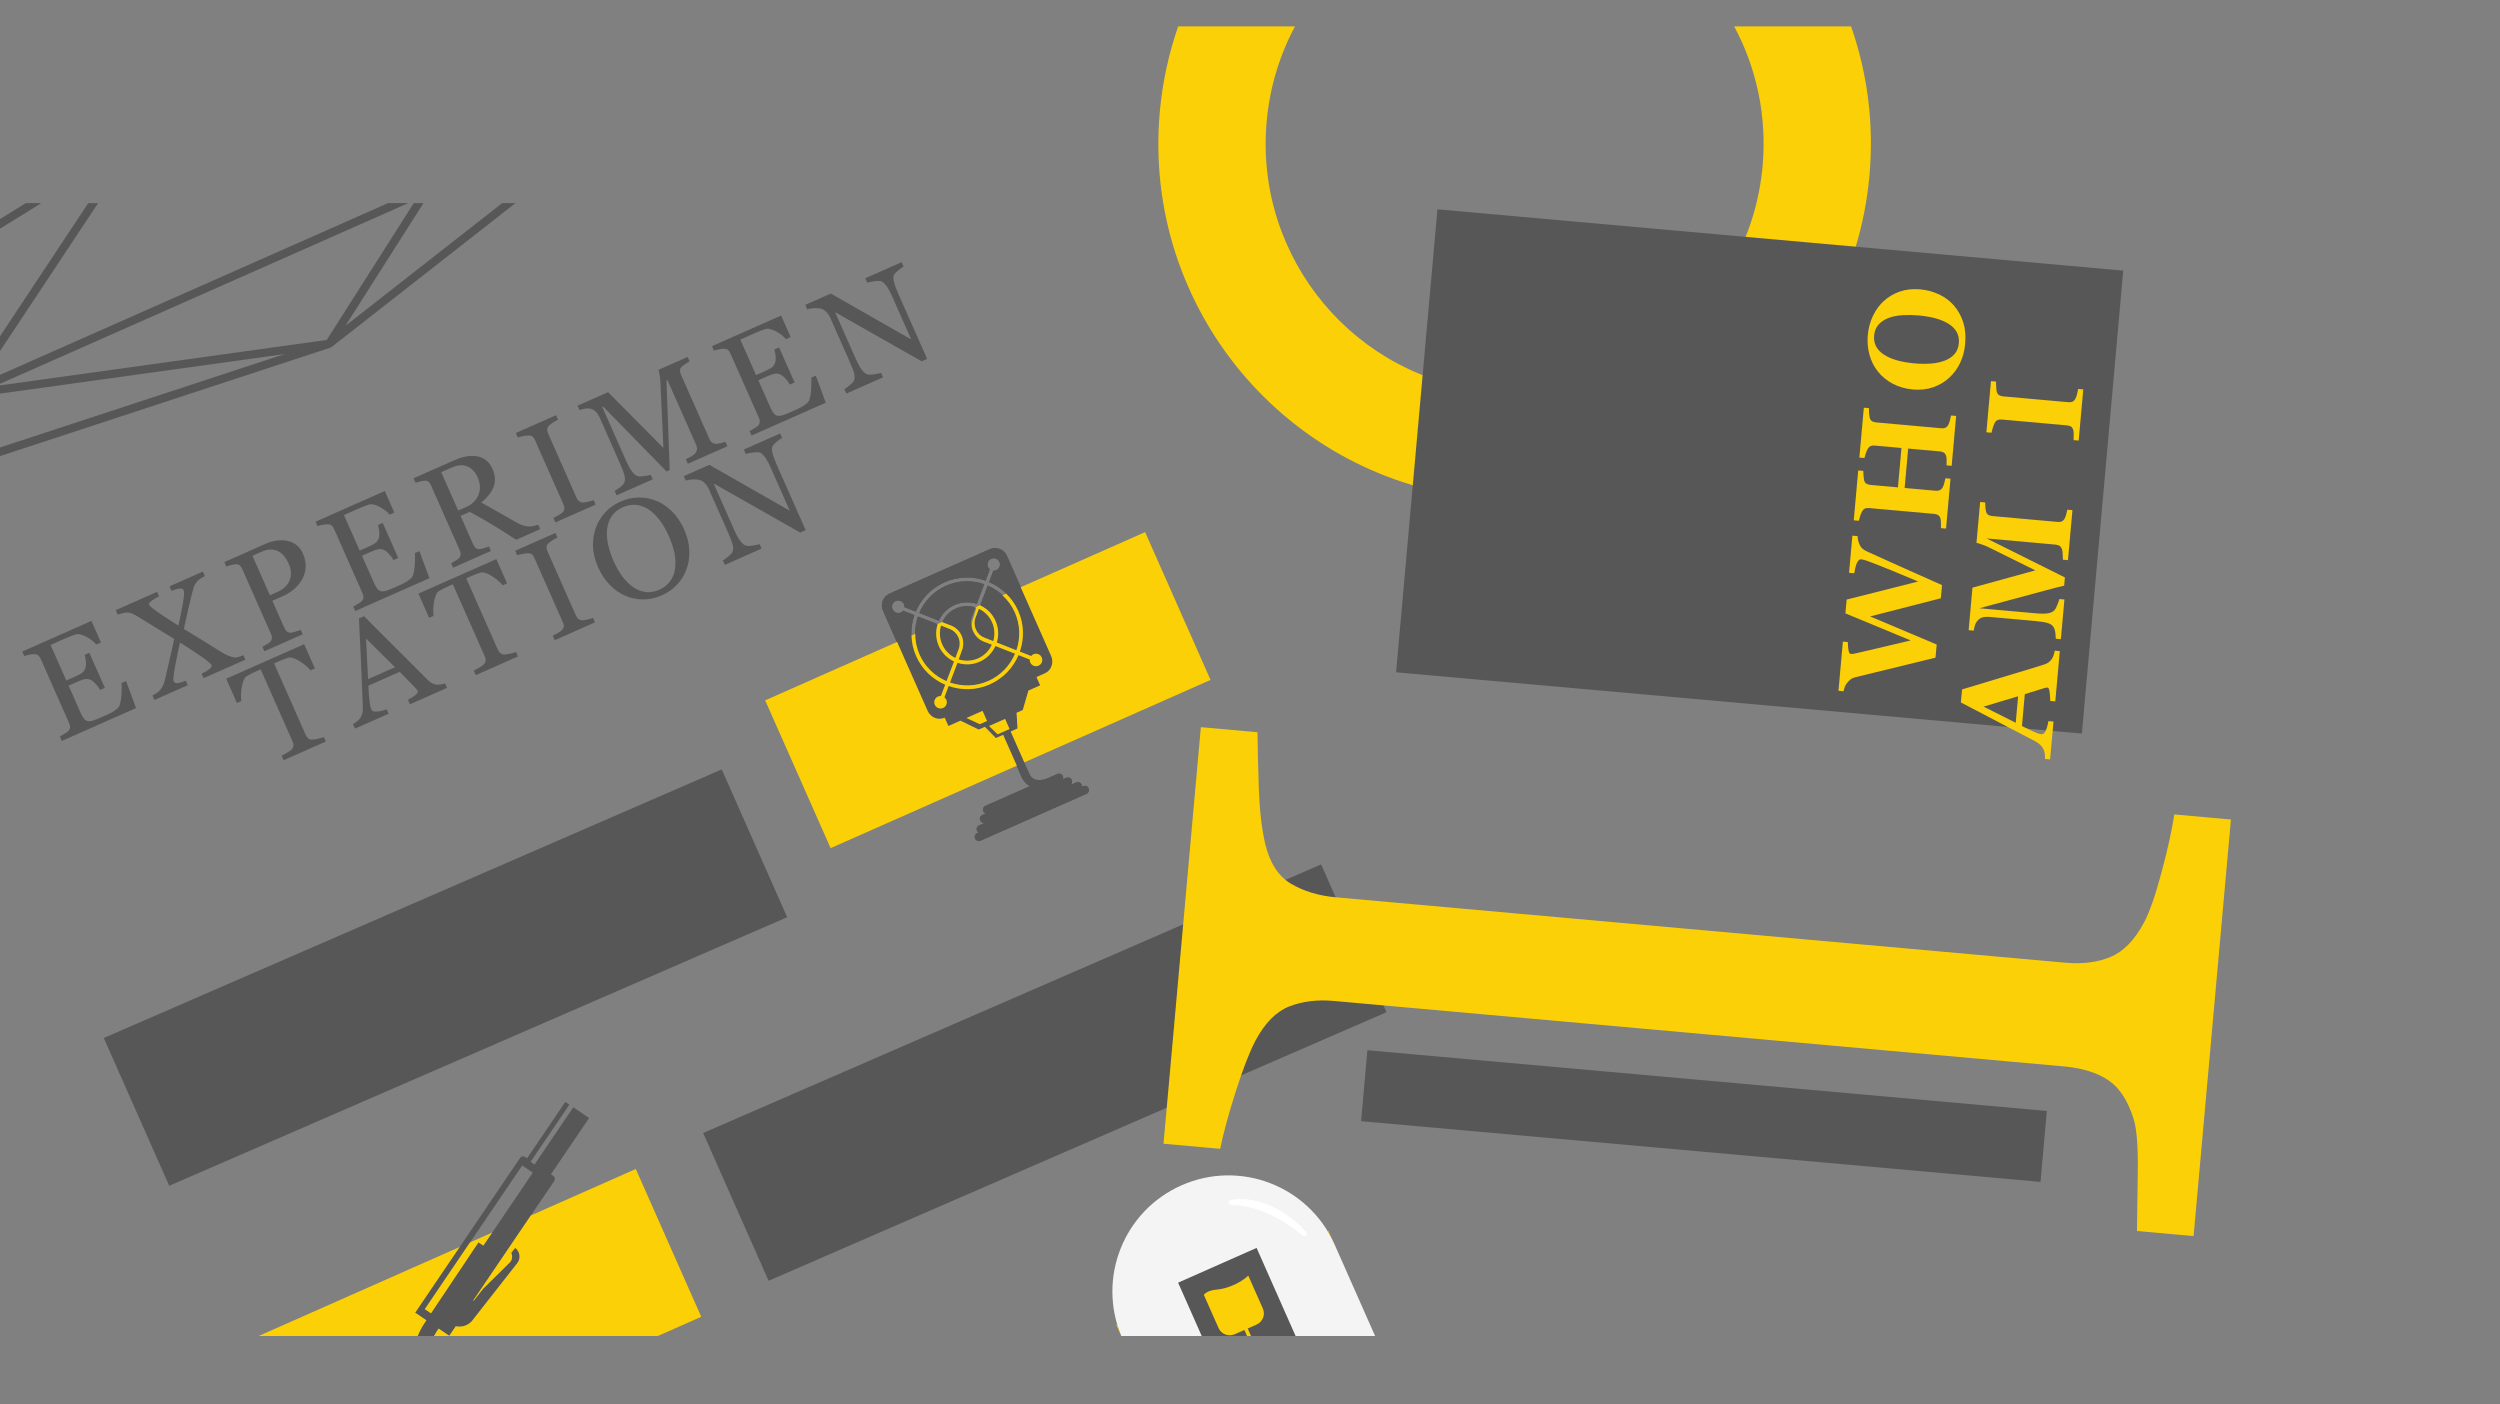 <?xml version="1.0" encoding="utf-8"?>
<!-- Generator: Adobe Illustrator 15.0.0, SVG Export Plug-In . SVG Version: 6.00 Build 0)  -->
<!DOCTYPE svg PUBLIC "-//W3C//DTD SVG 1.1//EN" "http://www.w3.org/Graphics/SVG/1.1/DTD/svg11.dtd">
<svg version="1.1" id="Layer_1" xmlns="http://www.w3.org/2000/svg" xmlns:xlink="http://www.w3.org/1999/xlink" x="0px" y="0px"
	 width="1200px" height="674px" viewBox="0 0 1200 674" enable-background="new 0 0 1200 674" xml:space="preserve">
<rect x="0" y="0" width="1200" height="674" fill="#808080" stroke="none"/>
<g>
	<g>
		<g>
			<path fill="#FCD006" d="M832.414,12.658c10.639,19.848,15.799,42.918,13.637,67.024c-5.893,65.739-63.961,114.25-129.699,108.357
				C650.615,182.146,602.1,124.077,607.992,58.34c1.482-16.511,6.256-31.934,13.611-45.682h-56.073
				c-4.523,12.997-7.544,26.753-8.829,41.083c-8.434,94.064,60.984,177.156,155.05,185.59
				c94.064,8.432,177.158-60.987,185.59-155.052c2.246-25.054-1.031-49.329-8.824-71.622L832.414,12.658L832.414,12.658z"/>
		</g>
		
			<rect x="679.448" y="114.489" transform="matrix(-0.996 -0.089 0.089 -0.996 1665.843 526.622)" fill="#585757" width="330.508" height="223.115"/>
		<g>
			<g>
				<path fill="#FCD006" d="M891.637,257.337c0.006,0.652,0.088,1.307,0.248,1.973c0.162,0.664,0.381,1.324,0.656,1.979
					c0.457,1.008,0.986,1.742,1.596,2.205c0.609,0.465,1.357,0.902,2.244,1.318c3.059,1.428,7.969,3.646,14.727,6.652
					c6.76,3.008,13.779,6.139,21.061,9.395l-0.566,6.307l-33.951,8.715l31.961,13.486l-0.562,6.299
					c-10.426,2.568-18.453,4.535-24.082,5.896c-5.629,1.363-10.352,2.514-14.172,3.449c-1.16,0.297-2.018,0.67-2.57,1.123
					c-0.555,0.455-1.127,1.053-1.719,1.797c-0.428,0.529-0.756,1.104-0.988,1.723c-0.232,0.617-0.438,1.34-0.619,2.162l-2.434-0.219
					l2.119-23.629l2.371,0.211c0.043,1.408,0.107,2.459,0.205,3.16c0.094,0.699,0.207,1.254,0.34,1.662
					c0.131,0.391,0.287,0.635,0.467,0.734s0.344,0.156,0.49,0.17c0.289,0.025,0.574,0.014,0.852-0.035s0.598-0.098,0.959-0.15
					c1.664-0.352,4.832-1.086,9.502-2.201c4.666-1.109,10.457-2.48,17.371-4.105l-31.344-12.988l0.594-6.623l34.32-8.678
					c-5.193-2.207-9.439-3.977-12.738-5.312c-3.299-1.334-6.125-2.461-8.475-3.387c-1.441-0.547-2.65-0.994-3.625-1.332
					c-0.98-0.34-1.83-0.541-2.559-0.605c-0.438-0.039-0.832,0.129-1.18,0.506c-0.35,0.379-0.668,0.898-0.959,1.562
					c-0.238,0.566-0.457,1.305-0.654,2.219c-0.197,0.912-0.357,1.709-0.48,2.389l-2.498-0.223l1.6-17.826L891.637,257.337z"/>
				<path fill="#FCD006" d="M938.945,199.657l-2.148,23.941l-2.438-0.219c0.008-0.523,0.014-1.289,0.02-2.295
					c0.006-1.004-0.057-1.703-0.189-2.092c-0.244-0.799-0.605-1.365-1.09-1.703c-0.482-0.336-1.121-0.543-1.912-0.611l-15.266-1.369
					l-1.695,18.916l14.922,1.338c0.707,0.062,1.355-0.031,1.945-0.281c0.588-0.25,1.07-0.727,1.449-1.428
					c0.201-0.381,0.438-1.041,0.713-1.98c0.271-0.941,0.457-1.711,0.553-2.312l2.436,0.219l-2.146,23.944l-2.436-0.219
					c0.027-0.521,0.027-1.293,0.004-2.311c-0.023-1.021-0.1-1.768-0.227-2.24c-0.201-0.773-0.566-1.33-1.094-1.672
					c-0.523-0.338-1.162-0.543-1.91-0.611l-31.342-2.811c-0.729-0.064-1.354,0.01-1.877,0.225c-0.523,0.217-1.008,0.713-1.455,1.492
					c-0.324,0.58-0.639,1.348-0.947,2.307c-0.305,0.959-0.498,1.656-0.58,2.088l-2.434-0.219l2.146-23.944l2.434,0.221
					c-0.016,0.646,0.02,1.428,0.104,2.336c0.088,0.91,0.184,1.611,0.283,2.104c0.199,0.836,0.582,1.41,1.154,1.725
					c0.568,0.312,1.186,0.5,1.852,0.559l13.236,1.188l1.697-18.916l-12.926-1.16c-0.729-0.064-1.354,0.016-1.877,0.24
					c-0.525,0.227-1.012,0.729-1.457,1.506c-0.299,0.52-0.598,1.221-0.898,2.107c-0.299,0.885-0.504,1.596-0.615,2.131l-2.434-0.219
					l2.145-23.941l2.436,0.217c-0.018,0.671,0.004,1.428,0.062,2.271c0.062,0.846,0.168,1.609,0.314,2.293
					c0.201,0.816,0.58,1.385,1.137,1.707c0.561,0.322,1.184,0.516,1.867,0.576l31.373,2.812c0.75,0.066,1.398-0.012,1.941-0.234
					c0.545-0.223,1.029-0.715,1.453-1.475c0.252-0.48,0.506-1.188,0.758-2.119s0.426-1.697,0.521-2.297L938.945,199.657z"/>
				<path fill="#FCD006" d="M904.207,144.5c2.195-2.007,4.764-3.522,7.709-4.549c2.945-1.025,6.227-1.376,9.85-1.052
					c3.227,0.29,6.248,1.106,9.064,2.45c2.814,1.344,5.182,3.129,7.104,5.357c1.992,2.34,3.467,5.01,4.426,8.012
					c0.957,3.002,1.26,6.5,0.9,10.496c-0.289,3.227-1.094,6.229-2.414,9.006c-1.316,2.775-3.084,5.166-5.299,7.17
					c-2.172,1.988-4.73,3.488-7.674,4.504c-2.941,1.018-6.154,1.369-9.629,1.058c-3.621-0.326-6.848-1.239-9.684-2.741
					c-2.834-1.502-5.203-3.429-7.111-5.781c-1.867-2.33-3.229-5.015-4.076-8.061c-0.85-3.043-1.125-6.232-0.826-9.561
					c0.297-3.311,1.117-6.367,2.457-9.174C900.348,148.826,902.082,146.45,904.207,144.5z M935.195,155.366
					c-1.812-1.107-3.9-1.977-6.26-2.607c-2.357-0.629-5.051-1.082-8.072-1.353c-2.562-0.229-5.074-0.271-7.537-0.126
					c-2.457,0.146-4.678,0.572-6.652,1.275c-1.977,0.726-3.605,1.774-4.883,3.148c-1.279,1.375-2.02,3.167-2.217,5.373
					c-0.338,3.766,1.193,6.789,4.592,9.064c3.398,2.277,8.359,3.707,14.887,4.293c2.771,0.248,5.406,0.269,7.906,0.062
					c2.496-0.205,4.701-0.684,6.619-1.438c1.938-0.769,3.488-1.826,4.648-3.168c1.16-1.344,1.834-3.066,2.021-5.168
					c0.188-2.061-0.178-3.875-1.086-5.447C938.254,157.705,936.932,156.402,935.195,155.366z"/>
				<path fill="#FCD006" d="M988.705,312.539l-2.164,24.131l-2.436-0.217c0.018-1.129-0.064-2.467-0.254-4.014
					c-0.186-1.545-0.518-2.338-0.998-2.383c-0.166-0.014-0.354-0.016-0.564-0.004c-0.211,0.014-0.5,0.078-0.865,0.191l-9.52,2.957
					l-1.371,15.293c0.822,0.43,1.785,0.904,2.895,1.434c1.107,0.525,2.092,0.984,2.959,1.375c1.131,0.498,1.953,0.807,2.465,0.926
					c0.518,0.121,0.877,0.189,1.084,0.207c0.666,0.061,1.279-0.393,1.838-1.359s1.047-2.615,1.465-4.945l2.438,0.217l-1.629,18.17
					l-2.438-0.219c0.021-0.691-0.02-1.477-0.119-2.354c-0.098-0.879-0.281-1.584-0.549-2.111c-0.424-0.898-0.973-1.676-1.646-2.334
					c-0.676-0.658-1.496-1.23-2.457-1.715c-5.633-2.939-11.273-5.885-16.926-8.834c-5.652-2.951-11.883-6.211-18.697-9.779
					l0.561-6.244c10.396-3.18,18.613-5.664,24.646-7.449c6.037-1.789,11.041-3.322,15.016-4.604
					c0.646-0.213,1.246-0.506,1.793-0.877c0.547-0.369,1.084-0.92,1.609-1.648c0.387-0.553,0.697-1.207,0.934-1.963
					c0.236-0.754,0.402-1.441,0.498-2.062L988.705,312.539z M968.699,334.21l-16.588,4.975l15.447,7.754L968.699,334.21z"/>
				<path fill="#FCD006" d="M994.771,244.869l-2.152,24.004l-2.436-0.217c0.002-0.715-0.023-1.594-0.078-2.637
					c-0.053-1.043-0.146-1.758-0.277-2.148c-0.244-0.797-0.621-1.387-1.133-1.77c-0.512-0.381-1.184-0.609-2.018-0.686
					l-33.088-2.965l37.561,18.723l-0.352,3.934c-0.705,0.125-2.107,0.469-4.215,1.023c-2.104,0.555-3.793,1.008-5.062,1.355
					l-31.441,8.479l26.939,2.414c2.58,0.232,4.559,0.236,5.93,0.014c1.375-0.223,2.406-0.689,3.104-1.404
					c0.482-0.482,0.982-1.377,1.498-2.684s0.83-2.229,0.939-2.764l2.436,0.219l-1.707,19.041l-2.436-0.217
					c-0.016-0.527-0.08-1.387-0.191-2.582c-0.115-1.195-0.408-2.191-0.881-2.99c-0.51-0.885-1.441-1.535-2.801-1.949
					c-1.357-0.416-3.316-0.738-5.875-0.969l-21.947-1.967c-1.33-0.119-2.453-0.051-3.369,0.201c-0.914,0.256-1.662,0.691-2.24,1.311
					c-0.721,0.775-1.213,1.59-1.479,2.447c-0.268,0.857-0.471,1.73-0.613,2.621l-2.434-0.217l1.828-20.414l30.166-8.303
					l-22.861-11.326c-0.846-0.391-1.861-0.783-3.043-1.186c-1.182-0.398-1.959-0.625-2.332-0.68l1.758-19.623l2.436,0.219
					c-0.018,0.67,0.004,1.375,0.062,2.115s0.166,1.451,0.312,2.135c0.197,0.836,0.574,1.41,1.137,1.725
					c0.559,0.311,1.191,0.498,1.898,0.561l31.375,2.814c0.748,0.066,1.389-0.008,1.922-0.221c0.533-0.215,1.023-0.711,1.473-1.49
					c0.223-0.398,0.463-1.064,0.715-1.996c0.25-0.934,0.432-1.656,0.539-2.172L994.771,244.869z"/>
				<path fill="#FCD006" d="M999.969,186.91l-2.203,24.567l-2.436-0.217c0.01-0.566,0.021-1.398,0.037-2.5
					c0.014-1.1-0.045-1.865-0.174-2.297c-0.242-0.797-0.605-1.359-1.092-1.688c-0.484-0.326-1.123-0.525-1.914-0.596l-31.402-2.814
					c-0.707-0.064-1.346,0.016-1.91,0.236c-0.566,0.223-1.051,0.713-1.453,1.475c-0.254,0.48-0.531,1.201-0.84,2.16
					c-0.307,0.957-0.533,1.785-0.678,2.486l-2.438-0.219l2.205-24.566l2.436,0.218c0.004,0.629,0.021,1.418,0.055,2.364
					c0.027,0.947,0.121,1.752,0.27,2.416c0.201,0.836,0.572,1.416,1.119,1.736c0.549,0.323,1.188,0.516,1.914,0.581l31.373,2.813
					c0.752,0.066,1.402-0.016,1.959-0.25s1.037-0.73,1.439-1.491c0.227-0.42,0.473-1.127,0.74-2.122
					c0.268-0.993,0.453-1.832,0.557-2.514L999.969,186.91z"/>
			</g>
		</g>
		<path fill="none" d="M936.027,155.88c-1.811-1.107-3.896-1.976-6.256-2.605c-2.359-0.631-5.053-1.083-8.072-1.354
			c-2.564-0.229-5.076-0.271-7.537-0.125c-2.461,0.146-4.682,0.571-6.652,1.275c-1.98,0.725-3.607,1.773-4.887,3.148
			s-2.018,3.166-2.215,5.371c-0.338,3.768,1.191,6.789,4.594,9.065c3.396,2.276,8.359,3.709,14.883,4.292
			c2.773,0.25,5.408,0.271,7.908,0.064c2.496-0.205,4.703-0.686,6.619-1.437c1.939-0.771,3.488-1.826,4.646-3.17
			c1.164-1.343,1.836-3.065,2.023-5.169c0.186-2.061-0.176-3.874-1.086-5.447C939.086,158.222,937.768,156.916,936.027,155.88z"/>
		<g>
			<g>
				<path fill="#585757" d="M60.515,326.878l4.78,13.002L29.67,355.654l-0.949-2.148c0.585-0.307,1.355-0.75,2.305-1.326
					c0.95-0.578,1.544-1.004,1.784-1.279c0.511-0.588,0.787-1.18,0.823-1.773c0.038-0.596-0.107-1.268-0.438-2.014l-13.657-30.846
					c-0.294-0.666-0.668-1.207-1.116-1.621c-0.45-0.418-1.098-0.629-1.944-0.641c-0.662-0.021-1.495,0.072-2.502,0.275
					c-1.008,0.205-1.791,0.406-2.354,0.605l-0.951-2.145l33.205-14.703l4.58,10.342l-2.269,1.004
					c-1.081-1.352-2.676-2.594-4.778-3.725c-2.104-1.129-3.796-1.506-5.078-1.133c-0.66,0.195-1.433,0.467-2.317,0.809
					c-0.886,0.344-1.883,0.762-2.992,1.252l-6.743,2.986l7.553,17.057l4.838-2.143c1.553-0.688,2.621-1.334,3.207-1.945
					c0.589-0.609,1.001-1.377,1.242-2.305c0.185-0.779,0.216-1.729,0.096-2.846c-0.12-1.115-0.322-2.129-0.604-3.041l2.269-1.004
					l7.444,16.812l-2.269,1.004c-0.51-0.932-1.179-1.859-2.01-2.781c-0.829-0.922-1.545-1.541-2.142-1.855
					c-0.974-0.51-1.911-0.707-2.813-0.6c-0.905,0.111-2.011,0.457-3.322,1.037l-4.838,2.143l5.696,12.863
					c0.57,1.287,1.109,2.264,1.621,2.928c0.511,0.664,1.112,1.072,1.806,1.223c0.694,0.15,1.52,0.08,2.476-0.211
					c0.957-0.291,2.271-0.807,3.944-1.549c0.665-0.293,1.542-0.684,2.63-1.164c1.09-0.482,1.99-0.928,2.699-1.34
					c0.73-0.42,1.458-0.916,2.179-1.488c0.725-0.574,1.177-1.119,1.36-1.633c0.497-1.379,0.82-3.275,0.967-5.691
					c0.148-2.416,0.159-4.15,0.03-5.205L60.515,326.878z"/>
				<path fill="#585757" d="M117.787,316.638l-20.08,8.893l-0.95-2.148c1.635-0.771,2.901-1.518,3.797-2.242
					c0.898-0.723,1.224-1.367,0.972-1.932c-0.134-0.301-0.642-0.824-1.524-1.566c-0.884-0.742-1.947-1.539-3.19-2.387
					c-1.38-0.936-3.008-2.031-4.891-3.285c-1.881-1.254-3.718-2.438-5.511-3.551c-0.738,3.127-1.507,6.838-2.306,11.137
					c-0.797,4.299-1.067,6.742-0.809,7.326c0.295,0.666,0.819,1.02,1.572,1.059c0.754,0.041,2.197-0.363,4.328-1.213l0.951,2.148
					l-16.027,7.096l-0.95-2.145c0.507-0.273,1.144-0.646,1.911-1.117c0.767-0.473,1.354-0.959,1.764-1.451
					c0.797-1.029,1.369-2.012,1.712-2.949c0.349-0.934,0.645-1.988,0.897-3.162c0.502-2.346,1.176-5.291,2.017-8.834
					c0.84-3.543,1.553-6.75,2.141-9.613c-1.929-1.195-4.383-2.707-7.364-4.531c-2.979-1.826-6.165-3.785-9.552-5.877
					c-1.428-0.887-2.505-1.482-3.228-1.791c-0.728-0.305-1.585-0.467-2.58-0.484c-0.581-0.008-1.33,0.113-2.242,0.359
					c-0.913,0.248-1.631,0.463-2.151,0.645l-0.95-2.146l19.867-8.795l0.952,2.146c-1.149,0.559-2.297,1.24-3.444,2.049
					c-1.146,0.809-1.604,1.477-1.371,2c0.169,0.383,0.719,0.941,1.646,1.676c0.928,0.734,1.977,1.496,3.143,2.279
					c1.208,0.818,2.547,1.721,4.021,2.707c1.477,0.988,3.235,2.104,5.281,3.344c0.909-4.094,1.641-7.744,2.194-10.957
					c0.553-3.211,0.664-5.191,0.334-5.938c-0.286-0.645-0.873-0.951-1.764-0.92c-0.892,0.033-2.253,0.406-4.084,1.121l-0.951-2.148
					l15.998-7.082l0.952,2.146c-0.496,0.246-1.123,0.611-1.882,1.104c-0.758,0.494-1.355,0.982-1.794,1.465
					c-0.824,0.969-1.364,1.857-1.619,2.67c-0.255,0.814-0.571,1.967-0.946,3.459c-0.691,2.795-1.312,5.404-1.864,7.836
					c-0.55,2.428-1.202,5.379-1.954,8.852c2.628,1.582,5.581,3.393,8.86,5.434c3.276,2.043,6.41,3.99,9.4,5.844
					c1.027,0.629,2.125,1.176,3.292,1.635s2.071,0.729,2.708,0.807c0.61,0.07,1.338-0.041,2.187-0.332
					c0.847-0.293,1.558-0.551,2.131-0.781L117.787,316.638z"/>
				<path fill="#585757" d="M145.413,265.744c0.989,2.236,1.429,4.414,1.315,6.523c-0.115,2.113-0.696,4.076-1.75,5.893
					c-1.033,1.809-2.349,3.381-3.95,4.715c-1.605,1.338-3.433,2.461-5.488,3.371l-4.811,2.129l5.759,13.004
					c0.312,0.705,0.701,1.275,1.171,1.707c0.467,0.43,1.126,0.627,1.978,0.588c0.425-0.02,1.124-0.172,2.094-0.457
					c0.972-0.285,1.845-0.588,2.62-0.908l0.949,2.148l-18.416,8.154l-0.95-2.148c0.466-0.252,1.135-0.633,2.009-1.141
					c0.871-0.508,1.453-0.924,1.745-1.244c0.488-0.531,0.757-1.107,0.807-1.732c0.05-0.625-0.101-1.33-0.447-2.117l-13.713-30.967
					c-0.312-0.705-0.694-1.295-1.146-1.771c-0.451-0.475-1.112-0.688-1.982-0.641c-0.883,0.078-1.726,0.229-2.532,0.451
					c-0.805,0.225-1.487,0.438-2.051,0.637l-0.949-2.145l19.595-8.676c3.992-1.768,7.659-2.24,11.003-1.418
					C141.612,260.523,143.994,262.537,145.413,265.744z M139.459,277.132c0.257-1.271,0.266-2.475,0.027-3.613
					c-0.237-1.135-0.54-2.115-0.904-2.943c-0.51-1.148-1.165-2.256-1.962-3.328c-0.799-1.068-1.729-1.898-2.785-2.492
					c-1.127-0.633-2.38-0.959-3.76-0.977c-1.382-0.014-2.931,0.357-4.643,1.115l-4.265,1.889l8.396,18.961l3.084-1.365
					c2.178-0.965,3.797-2.084,4.861-3.363C138.569,279.74,139.221,278.445,139.459,277.132z"/>
				<path fill="#585757" d="M201.331,264.533l4.779,13.002l-35.625,15.771l-0.95-2.146c0.586-0.309,1.354-0.75,2.305-1.328
					c0.95-0.578,1.546-1.004,1.786-1.279c0.51-0.588,0.784-1.178,0.824-1.773c0.036-0.598-0.108-1.268-0.439-2.012l-13.658-30.848
					c-0.294-0.666-0.666-1.205-1.115-1.621c-0.45-0.416-1.099-0.629-1.947-0.639c-0.66-0.021-1.493,0.07-2.499,0.275
					c-1.01,0.203-1.792,0.408-2.354,0.607l-0.951-2.148l33.204-14.702l4.579,10.344L187,247.041
					c-1.08-1.355-2.673-2.596-4.778-3.729c-2.104-1.129-3.796-1.508-5.077-1.133c-0.66,0.195-1.435,0.467-2.318,0.811
					c-0.885,0.344-1.882,0.76-2.989,1.252l-6.745,2.984l7.554,17.057l4.839-2.143c1.55-0.688,2.62-1.336,3.206-1.945
					c0.586-0.607,1-1.375,1.24-2.303c0.185-0.779,0.218-1.729,0.098-2.846c-0.121-1.117-0.322-2.129-0.604-3.043l2.268-1.002
					l7.443,16.812l-2.267,1.004c-0.51-0.932-1.18-1.857-2.011-2.781c-0.83-0.92-1.543-1.541-2.141-1.854
					c-0.974-0.51-1.911-0.709-2.815-0.598c-0.903,0.109-2.011,0.455-3.32,1.035l-4.838,2.143l5.693,12.861
					c0.57,1.289,1.112,2.266,1.622,2.928c0.513,0.666,1.114,1.074,1.808,1.225c0.694,0.148,1.52,0.078,2.475-0.213
					c0.956-0.291,2.271-0.807,3.944-1.547c0.666-0.295,1.543-0.684,2.631-1.164c1.089-0.482,1.988-0.93,2.698-1.34
					c0.731-0.42,1.458-0.918,2.181-1.49c0.722-0.572,1.176-1.117,1.357-1.631c0.497-1.379,0.822-3.275,0.97-5.691
					c0.146-2.416,0.156-4.15,0.029-5.203L201.331,264.533z"/>
				<path fill="#585757" d="M259.297,253.982l-11.555,5.117c-4.334-2.879-8.181-5.322-11.54-7.332
					c-3.359-2.01-6.934-4.031-10.726-6.064l-4.396,1.943l6.027,13.609c0.311,0.707,0.696,1.277,1.153,1.711
					c0.459,0.438,1.114,0.635,1.965,0.596c0.425-0.02,1.12-0.17,2.079-0.449c0.961-0.281,1.758-0.549,2.392-0.807l0.951,2.148
					l-18.145,8.035l-0.95-2.148c0.465-0.254,1.134-0.635,2.008-1.141c0.871-0.508,1.453-0.922,1.745-1.244
					c0.489-0.529,0.757-1.109,0.808-1.732c0.049-0.623-0.101-1.33-0.449-2.117l-13.738-31.028c-0.312-0.705-0.689-1.285-1.132-1.74
					c-0.442-0.455-1.101-0.658-1.971-0.611c-0.584,0.041-1.313,0.166-2.186,0.371c-0.875,0.207-1.604,0.414-2.186,0.625
					l-0.948-2.146l19.806-8.771c1.815-0.805,3.601-1.371,5.36-1.705c1.758-0.33,3.464-0.371,5.12-0.113
					c1.607,0.252,3.071,0.863,4.394,1.834c1.322,0.971,2.388,2.373,3.201,4.207c0.731,1.652,1.127,3.227,1.185,4.719
					c0.06,1.494-0.2,2.924-0.779,4.287c-0.522,1.27-1.277,2.502-2.268,3.701c-0.989,1.196-2.151,2.356-3.485,3.477
					c3.355,1.865,6.158,3.445,8.407,4.742c2.252,1.293,5.001,2.861,8.252,4.703c1.421,0.816,2.616,1.354,3.59,1.609
					c0.968,0.26,1.886,0.414,2.753,0.463c0.639,0.031,1.385-0.057,2.232-0.266c0.85-0.207,1.541-0.416,2.075-0.627L259.297,253.982z
					 M229.23,229.048c-1.148-2.596-2.806-4.324-4.971-5.184c-2.167-0.859-4.607-0.686-7.329,0.52l-5.141,2.275l8.139,18.387
					l3.963-1.754c2.781-1.232,4.706-3.148,5.771-5.75C230.729,234.938,230.585,232.106,229.23,229.048z"/>
				<path fill="#585757" d="M285.903,242.205l-19.324,8.555l-0.951-2.146c0.527-0.281,1.286-0.689,2.279-1.227
					c0.991-0.535,1.662-0.979,2.016-1.326c0.551-0.557,0.875-1.129,0.977-1.717s-0.025-1.285-0.384-2.09l-13.763-31.09
					c-0.314-0.703-0.688-1.244-1.118-1.621c-0.431-0.375-1.131-0.541-2.1-0.498c-0.713,0.025-1.574,0.137-2.586,0.332
					c-1.012,0.193-1.817,0.4-2.42,0.617l-0.95-2.146l19.323-8.557l0.95,2.146c-0.614,0.297-1.328,0.703-2.136,1.219
					c-0.809,0.514-1.493,1.016-2.047,1.502c-0.66,0.582-0.998,1.203-1.021,1.863c-0.021,0.66,0.114,1.322,0.41,1.988l13.75,31.059
					c0.294,0.664,0.702,1.189,1.224,1.574c0.519,0.385,1.197,0.57,2.038,0.562c0.495-0.025,1.264-0.156,2.306-0.391
					c1.043-0.23,1.902-0.482,2.576-0.758L285.903,242.205z"/>
				<path fill="#585757" d="M349.13,214.208l-18.96,8.396l-0.949-2.148c0.676-0.322,1.525-0.785,2.551-1.383
					c1.025-0.6,1.689-1.098,1.994-1.498c0.457-0.66,0.721-1.303,0.795-1.924c0.072-0.623-0.055-1.309-0.385-2.055l-13.818-31.209
					l-0.451,0.201l1.55,43.043l-1.513,0.668l-30.464-31.146l-0.394,0.174l11.343,25.616c1.098,2.479,2.087,4.295,2.972,5.445
					c0.885,1.152,1.773,1.869,2.668,2.148c0.631,0.227,1.727,0.223,3.288-0.01s2.558-0.432,2.989-0.602l0.95,2.148l-17.327,7.672
					l-0.95-2.148c0.87-0.48,1.757-1.055,2.656-1.719s1.523-1.338,1.872-2.021c0.455-0.877,0.556-1.959,0.299-3.244
					c-0.257-1.285-0.99-3.301-2.204-6.041l-9.72-21.955c-0.564-1.271-1.174-2.242-1.833-2.915c-0.659-0.671-1.385-1.135-2.171-1.39
					c-0.866-0.268-1.811-0.332-2.834-0.191c-1.024,0.141-1.988,0.387-2.895,0.737l-0.95-2.146l14.633-6.479l26.554,26.769
					l-1.437-31.592c-0.055-1.156-0.187-2.337-0.394-3.537c-0.204-1.199-0.378-1.984-0.519-2.357l13.994-6.195l0.951,2.146
					c-0.558,0.271-1.238,0.682-2.043,1.229c-0.806,0.551-1.379,0.983-1.72,1.304c-0.58,0.545-0.864,1.154-0.856,1.825
					c0.009,0.672,0.16,1.34,0.455,2.005l13.697,30.938c0.312,0.705,0.696,1.248,1.153,1.623c0.455,0.377,1.106,0.596,1.952,0.654
					c0.451,0.043,1.181-0.057,2.184-0.297c1.004-0.238,1.781-0.469,2.334-0.689L349.13,214.208z"/>
				<path fill="#585757" d="M391.583,180.294l4.78,13.002l-35.625,15.775l-0.951-2.148c0.587-0.309,1.355-0.75,2.306-1.328
					c0.949-0.578,1.546-1.004,1.783-1.279c0.513-0.588,0.787-1.18,0.824-1.775c0.038-0.594-0.108-1.266-0.438-2.012l-13.656-30.848
					c-0.295-0.664-0.666-1.205-1.114-1.621c-0.45-0.416-1.101-0.629-1.947-0.639c-0.662-0.021-1.495,0.071-2.502,0.275
					c-1.005,0.205-1.791,0.408-2.353,0.607l-0.951-2.146l33.205-14.702l4.578,10.343l-2.268,1.004
					c-1.082-1.354-2.677-2.595-4.777-3.726c-2.104-1.13-3.797-1.508-5.076-1.133c-0.662,0.194-1.436,0.466-2.32,0.809
					s-1.881,0.761-2.988,1.251l-6.744,2.986l7.551,17.057l4.838-2.143c1.554-0.688,2.623-1.336,3.21-1.946
					c0.586-0.606,1-1.376,1.239-2.303c0.186-0.78,0.219-1.729,0.099-2.847c-0.121-1.117-0.324-2.129-0.606-3.043l2.269-1.002
					l7.444,16.813l-2.269,1.004c-0.507-0.933-1.179-1.86-2.011-2.782c-0.829-0.923-1.541-1.541-2.141-1.855
					c-0.975-0.51-1.91-0.707-2.814-0.598c-0.902,0.11-2.01,0.455-3.319,1.035l-4.84,2.143l5.694,12.863
					c0.57,1.287,1.111,2.264,1.623,2.928s1.113,1.072,1.806,1.223c0.694,0.15,1.521,0.08,2.478-0.211
					c0.955-0.291,2.271-0.809,3.943-1.548c0.663-0.294,1.54-0.683,2.63-1.165c1.089-0.483,1.988-0.93,2.698-1.34
					c0.729-0.42,1.458-0.916,2.182-1.489c0.723-0.574,1.174-1.118,1.356-1.634c0.497-1.377,0.821-3.274,0.971-5.691
					c0.146-2.417,0.156-4.148,0.027-5.201L391.583,180.294z"/>
				<path fill="#585757" d="M433.74,127.992c-0.558,0.269-1.354,0.814-2.388,1.634c-1.035,0.82-1.733,1.504-2.098,2.049
					c-0.502,0.826-0.562,2.01-0.18,3.552c0.382,1.544,1.061,3.414,2.031,5.612l13.912,31.42l-2.631,1.164l-41.553-23.594l9.8,22.135
					c1.099,2.481,2.099,4.317,3.001,5.51c0.901,1.191,1.799,1.928,2.695,2.205c0.659,0.24,1.801,0.229,3.423-0.031
					c1.619-0.26,2.667-0.481,3.14-0.668l0.951,2.148l-17.602,7.791l-0.951-2.146c0.525-0.282,1.357-0.885,2.491-1.809
					c1.135-0.924,1.801-1.599,1.998-2.023c0.454-0.877,0.558-1.953,0.308-3.229c-0.253-1.275-0.997-3.313-2.238-6.117l-9.359-21.139
					c-0.41-0.928-0.981-1.783-1.715-2.568c-0.732-0.783-1.484-1.308-2.252-1.57c-1.021-0.344-2.256-0.479-3.705-0.403
					c-1.449,0.074-2.565,0.263-3.35,0.56l-0.951-2.146l12.26-5.428l38.604,22.035l-9.034-20.408c-1.107-2.5-2.119-4.348-3.035-5.545
					c-0.916-1.197-1.773-1.884-2.576-2.061c-0.733-0.133-1.821-0.097-3.262,0.106c-1.441,0.205-2.504,0.434-3.188,0.688
					l-0.949-2.147l17.448-7.726L433.74,127.992z"/>
				<path fill="#585757" d="M151.141,320.867l-2.086,0.922c-0.504-0.645-1.214-1.361-2.13-2.15
					c-0.916-0.787-1.864-1.494-2.843-2.121c-1.018-0.658-2.038-1.176-3.064-1.555c-1.023-0.379-1.893-0.469-2.604-0.275
					c-0.662,0.197-1.478,0.484-2.445,0.865c-0.967,0.381-1.854,0.75-2.663,1.107l-1.757,0.777l15.197,34.322
					c0.294,0.666,0.705,1.215,1.232,1.645c0.528,0.43,1.211,0.639,2.051,0.629c0.427-0.02,1.271-0.166,2.537-0.438
					c1.267-0.271,2.227-0.537,2.881-0.805l0.951,2.146l-20.263,8.971l-0.95-2.146c0.548-0.291,1.372-0.752,2.479-1.387
					c1.105-0.633,1.84-1.143,2.204-1.518c0.548-0.559,0.87-1.15,0.964-1.783c0.094-0.635-0.041-1.361-0.406-2.189l-15.318-34.596
					l-1.754,0.775c-0.627,0.275-1.396,0.637-2.31,1.076c-0.915,0.439-1.771,0.898-2.574,1.375c-0.63,0.375-1.144,1.078-1.543,2.111
					c-0.398,1.033-0.699,2.137-0.902,3.311c-0.204,1.176-0.312,2.375-0.324,3.598c-0.015,1.225,0.037,2.209,0.15,2.955l-2.117,0.938
					l-5.155-11.643l37.409-16.564L151.141,320.867z"/>
				<path fill="#585757" d="M214.605,330.166l-17.838,7.896l-0.951-2.146c1.529-0.799,2.744-1.578,3.648-2.338
					c0.904-0.764,1.26-1.365,1.062-1.811c-0.08-0.182-0.2-0.393-0.356-0.637c-0.155-0.244-0.319-0.451-0.488-0.615l-7.812-8.043
					l-15.063,6.668c0.059,1.662,0.145,3.096,0.255,4.301s0.224,2.312,0.333,3.326c0.121,0.982,0.25,1.77,0.391,2.357
					c0.14,0.59,0.285,1.055,0.438,1.396c0.356,0.807,1.269,1.15,2.734,1.031c1.467-0.119,3.015-0.49,4.644-1.115l0.951,2.146
					l-16.16,7.156l-0.953-2.146c0.508-0.271,1.11-0.68,1.813-1.219c0.701-0.539,1.231-1.082,1.593-1.629
					c0.566-0.9,0.938-1.746,1.119-2.537c0.18-0.791,0.251-1.805,0.208-3.041c-0.226-6.338-0.524-13.439-0.895-21.305
					c-0.373-7.865-0.702-14.869-0.986-21.014l2.419-1.07l30.693,30.682c0.65,0.652,1.274,1.137,1.872,1.451
					c0.596,0.312,1.341,0.551,2.232,0.711c0.588,0.076,1.297,0.047,2.129-0.092c0.831-0.141,1.502-0.311,2.017-0.514
					L214.605,330.166z M189.575,320.269l-13.872-13.773l0.966,19.49L189.575,320.269z"/>
				<path fill="#585757" d="M243.395,280.019l-2.086,0.924c-0.504-0.645-1.216-1.361-2.132-2.148
					c-0.916-0.789-1.864-1.496-2.841-2.123c-1.018-0.66-2.039-1.178-3.063-1.555c-1.026-0.379-1.896-0.471-2.606-0.277
					c-0.661,0.199-1.477,0.486-2.444,0.867c-0.968,0.379-1.855,0.748-2.664,1.105l-1.758,0.779l15.198,34.324
					c0.295,0.664,0.705,1.213,1.233,1.641c0.528,0.432,1.21,0.641,2.05,0.629c0.427-0.018,1.271-0.164,2.539-0.436
					c1.267-0.271,2.226-0.539,2.879-0.805l0.952,2.146l-20.262,8.971l-0.95-2.148c0.547-0.289,1.372-0.75,2.477-1.387
					c1.105-0.635,1.842-1.141,2.206-1.518c0.549-0.557,0.869-1.152,0.964-1.785c0.092-0.631-0.043-1.359-0.408-2.186l-15.317-34.598
					l-1.755,0.777c-0.625,0.275-1.396,0.635-2.309,1.076c-0.915,0.441-1.772,0.898-2.573,1.375c-0.63,0.375-1.145,1.078-1.544,2.111
					c-0.399,1.033-0.699,2.137-0.903,3.312c-0.203,1.174-0.312,2.373-0.324,3.596c-0.013,1.225,0.039,2.209,0.151,2.955
					l-2.118,0.938l-5.155-11.645l37.409-16.561L243.395,280.019z"/>
				<path fill="#585757" d="M285.6,298.732l-19.324,8.557l-0.949-2.146c0.525-0.281,1.284-0.689,2.276-1.227
					c0.992-0.537,1.665-0.979,2.019-1.326c0.549-0.557,0.873-1.129,0.976-1.717c0.102-0.588-0.027-1.285-0.384-2.092l-13.765-31.086
					c-0.312-0.707-0.686-1.246-1.116-1.623c-0.431-0.375-1.132-0.541-2.103-0.498c-0.711,0.025-1.572,0.135-2.584,0.332
					c-1.011,0.193-1.815,0.4-2.419,0.619l-0.951-2.148l19.323-8.555l0.951,2.146c-0.616,0.297-1.328,0.703-2.137,1.217
					c-0.809,0.516-1.492,1.018-2.047,1.506c-0.659,0.58-1,1.199-1.021,1.861c-0.021,0.658,0.115,1.322,0.411,1.988l13.751,31.057
					c0.294,0.666,0.701,1.189,1.221,1.576c0.521,0.385,1.2,0.572,2.04,0.562c0.496-0.025,1.265-0.156,2.306-0.389
					c1.044-0.232,1.902-0.486,2.575-0.76L285.6,298.732z"/>
				<path fill="#585757" d="M315.081,240.429c2.771,1.139,5.307,2.865,7.613,5.186c2.305,2.318,4.205,5.172,5.707,8.559
					c1.507,3.406,2.332,6.742,2.477,10.006c0.145,3.266-0.318,6.303-1.391,9.117c-1.018,2.764-2.533,5.221-4.551,7.367
					c-2.015,2.145-4.424,3.84-7.228,5.08c-2.981,1.32-5.987,1.982-9.013,1.982c-3.025,0.002-5.887-0.594-8.586-1.785
					c-2.679-1.152-5.157-2.895-7.433-5.227c-2.275-2.334-4.117-5.092-5.526-8.277c-1.545-3.488-2.377-6.84-2.499-10.053
					c-0.12-3.215,0.336-6.242,1.367-9.086c1.019-2.816,2.553-5.303,4.598-7.463c2.046-2.16,4.44-3.846,7.182-5.061
					c2.845-1.258,5.761-1.912,8.755-1.959C309.547,238.771,312.389,239.306,315.081,240.429z M324.045,272.847
					c0.316-2.332,0.219-4.773-0.294-7.32c-0.512-2.545-1.399-5.25-2.671-8.113c-1.303-2.943-2.786-5.518-4.448-7.723
					c-1.665-2.205-3.435-3.928-5.312-5.172c-1.867-1.223-3.85-1.943-5.946-2.16c-2.098-0.217-4.227,0.152-6.382,1.107
					c-2.421,1.072-4.23,2.537-5.433,4.395c-1.202,1.859-1.927,3.953-2.175,6.279c-0.223,2.221-0.054,4.631,0.505,7.229
					s1.419,5.207,2.58,7.826c1.285,2.904,2.707,5.41,4.268,7.516c1.559,2.107,3.305,3.818,5.237,5.131
					c1.874,1.293,3.858,2.072,5.954,2.336c2.094,0.268,4.293-0.107,6.592-1.125c2.154-0.955,3.877-2.32,5.166-4.098
					C322.975,277.181,323.758,275.144,324.045,272.847z"/>
				<path fill="#585757" d="M375.438,210.198c-0.557,0.27-1.351,0.814-2.386,1.635c-1.036,0.82-1.735,1.504-2.095,2.049
					c-0.503,0.826-0.562,2.01-0.182,3.553c0.381,1.545,1.059,3.414,2.031,5.611l13.912,31.418l-2.633,1.166l-41.553-23.594
					l9.801,22.137c1.1,2.479,2.1,4.314,3.001,5.506c0.901,1.193,1.8,1.928,2.694,2.207c0.662,0.238,1.801,0.229,3.423-0.031
					c1.618-0.26,2.667-0.482,3.141-0.668l0.95,2.148l-17.6,7.791l-0.95-2.146c0.524-0.279,1.354-0.883,2.489-1.809
					c1.134-0.924,1.8-1.598,1.998-2.023c0.455-0.877,0.557-1.951,0.307-3.229c-0.252-1.273-0.996-3.312-2.238-6.117l-9.359-21.137
					c-0.41-0.928-0.982-1.783-1.715-2.568c-0.731-0.785-1.484-1.309-2.252-1.57c-1.02-0.346-2.256-0.48-3.703-0.404
					c-1.451,0.076-2.567,0.264-3.353,0.561l-0.951-2.146l12.263-5.428l38.604,22.036l-9.035-20.409
					c-1.107-2.5-2.119-4.348-3.035-5.547c-0.916-1.195-1.773-1.883-2.576-2.059c-0.733-0.133-1.82-0.098-3.263,0.105
					c-1.44,0.203-2.501,0.434-3.185,0.688l-0.951-2.146l17.449-7.727L375.438,210.198z"/>
			</g>
		</g>
		<g>
			<g>
				<g>
					<g>
						<g>
							<path fill="#585757" d="M475.1,263.601l-48.104,21.301c-3.153,1.396-4.577,5.078-3.174,8.244l21.295,48.098
								c1.396,3.152,5.081,4.584,8.234,3.188l0.215-0.096l1.744,3.943l5.646-2.5l8.76,4.287l2.975-1.314l5.41,5.701l3.396-1.504
								l8.808,19.893c0.918,2.072,2.278,3.588,4.016,4.518l-21.295,9.43c-1.024,0.453-1.478,1.633-1.032,2.635
								c0.224,0.506,0.629,0.859,1.116,1.051l-1.609,0.713c-1.005,0.443-1.458,1.621-1.01,2.635c0.385,0.869,1.314,1.318,2.208,1.15
								l-2.716,1.201c-1.006,0.447-1.463,1.621-1.019,2.623c0.153,0.346,0.388,0.621,0.687,0.824l-0.594,0.262
								c-1.015,0.449-1.469,1.629-1.021,2.637c0.217,0.494,0.604,0.846,1.058,1.025c0.494,0.209,1.062,0.221,1.583-0.01
								l50.848-22.512c0.521-0.232,0.888-0.66,1.065-1.166c0.169-0.457,0.166-0.977-0.052-1.469c-0.446-1.01-1.618-1.469-2.631-1.02
								l-0.596,0.262c0.051-0.355,0.018-0.719-0.136-1.066c-0.444-1-1.627-1.451-2.636-1.004l-2.711,1.199
								c0.716-0.545,1.011-1.537,0.626-2.406c-0.446-1.01-1.634-1.463-2.64-1.018l-1.596,0.705c0.166-0.479,0.188-1.021-0.035-1.527
								c-0.445-1.004-1.63-1.457-2.63-1.014l-3.973,1.758l-0.119,0.041l-0.173,0.09l-0.23,0.102
								c-1.021,0.43-3.885,1.477-6.226,0.648c-1.258-0.441-2.214-1.395-2.884-2.91l-8.811-19.893l3.353-1.482l-0.595-7.834
								l2.973-1.314l2.716-9.371l5.651-2.502l-1.746-3.941l3.967-1.758c3.156-1.396,4.572-5.088,3.173-8.248l-21.292-48.088
								C481.942,263.638,478.257,262.205,475.1,263.601z M470.307,347.669l-6.424-3.186l7.602-3.365l2.23,5.041L470.307,347.669z
								 M484.387,349.736l0.147,0.332l-3.607,1.598l-2.026,0.898l-4.192-4.158l7.601-3.365L484.387,349.736z M488.719,293.169
								c2.856,6.447,2.945,13.412,0.803,19.59l5.427,2.137c0.293-0.35,0.67-0.654,1.118-0.852c1.519-0.672,3.283,0.008,3.955,1.527
								c0.67,1.514-0.01,3.281-1.529,3.953c-1.516,0.672-3.276-0.014-3.946-1.529c-0.208-0.465-0.278-0.951-0.258-1.428
								l-5.406-2.125c-2.565,6.053-7.319,11.201-13.799,14.07c-6.49,2.873-13.507,2.938-19.724,0.756l-2.049,5.445
								c0.369,0.301,0.684,0.678,0.891,1.145c0.67,1.518-0.006,3.281-1.523,3.951c-1.517,0.672-3.283-0.012-3.953-1.525
								c-0.672-1.52,0.01-3.283,1.526-3.953c0.444-0.197,0.919-0.27,1.371-0.25l2.075-5.459
								c-6.012-2.566-11.115-7.312-13.971-13.758c-2.858-6.457-2.94-13.424-0.805-19.607l-5.438-2.135
								c-0.284,0.357-0.649,0.67-1.1,0.867c-1.516,0.668-3.279-0.014-3.953-1.533c-0.674-1.523,0.01-3.281,1.526-3.951
								c1.521-0.674,3.274,0.002,3.951,1.527c0.207,0.467,0.265,0.938,0.243,1.416l5.414,2.125
								c2.561-6.047,7.324-11.191,13.816-14.064c6.479-2.869,13.483-2.938,19.688-0.77l2.061-5.436
								c-0.363-0.293-0.672-0.668-0.878-1.133c-0.676-1.525,0.005-3.283,1.521-3.951c1.52-0.676,3.279,0,3.955,1.525
								c0.672,1.518-0.008,3.281-1.529,3.955c-0.457,0.205-0.928,0.264-1.389,0.24l-2.078,5.461
								C480.766,281.966,485.862,286.714,488.719,293.169z"/>
							<path fill="#585757" d="M470.504,290.533c3.154,1.471,5.807,4.021,7.328,7.457c1.514,3.42,1.628,7.09,0.605,10.402
								l9.408,3.709c1.967-5.742,1.891-12.211-0.764-18.207c-2.656-6-7.395-10.404-12.975-12.814L470.504,290.533z"/>
							<path fill="#585757" d="M470.247,317.623c-3.504,1.551-7.289,1.637-10.658,0.525l-3.584,9.451
								c5.784,2.016,12.309,1.949,18.354-0.727c6.028-2.67,10.465-7.457,12.854-13.092l-9.415-3.707
								C476.35,313.33,473.748,316.074,470.247,317.623z"/>
							<path fill="#585757" d="M458.194,290.404c3.502-1.551,7.268-1.637,10.645-0.525l3.594-9.459
								c-5.774-2.002-12.291-1.939-18.32,0.729c-6.045,2.676-10.469,7.459-12.865,13.078l9.411,3.703
								C452.1,294.683,454.69,291.957,458.194,290.404z"/>
							<path fill="#585757" d="M450.621,310.039c-1.521-3.438-1.636-7.111-0.604-10.436l-9.412-3.691
								c-1.976,5.758-1.891,12.223,0.767,18.221c2.653,5.996,7.384,10.406,12.96,12.807l3.593-9.449
								C454.78,316.017,452.133,313.457,450.621,310.039z"/>
							<path fill="#585757" d="M460.009,305.847c-0.788-1.75-2.228-3.193-4.142-3.953l-4.18-1.637
								c-0.859,2.883-0.752,6.082,0.564,9.059c1.312,2.965,3.6,5.188,6.3,6.494l1.601-4.238l0,0
								C460.893,309.648,460.776,307.615,460.009,305.847z"/>
							<path fill="#585757" d="M476.128,309.419l-4.214-1.672l0.003,0.008c-2.382-0.92-4.179-2.729-5.142-4.904
								c-0.959-2.164-1.09-4.713-0.17-7.094l-0.012,0.02l1.607-4.225c-2.956-0.936-6.23-0.863-9.282,0.49
								c-3.053,1.352-5.313,3.727-6.594,6.539l4.194,1.656c2.385,0.916,4.17,2.719,5.131,4.885c0.959,2.17,1.096,4.709,0.175,7.1
								l-0.005-0.006l-1.598,4.254c2.952,0.945,6.235,0.875,9.301-0.479C472.586,314.634,474.846,312.25,476.128,309.419z"/>
							<path fill="#585757" d="M476.202,298.712c-1.316-2.973-3.613-5.193-6.329-6.5l-1.595,4.189l0,0
								c-0.746,1.934-0.633,3.967,0.146,5.721c0.776,1.756,2.206,3.213,4.14,3.955l0,0l4.201,1.662
								C477.627,304.865,477.516,301.677,476.202,298.712z"/>
							<path fill="#585757" d="M475.1,263.601l-48.104,21.301c-3.153,1.396-4.577,5.078-3.174,8.244l21.295,48.098
								c1.396,3.152,5.081,4.584,8.234,3.188l0.215-0.096l1.744,3.943l5.646-2.5l8.76,4.287l2.975-1.314l5.41,5.701l3.396-1.504
								l8.808,19.893c0.918,2.072,2.278,3.588,4.016,4.518l-21.295,9.43c-1.024,0.453-1.478,1.633-1.032,2.635
								c0.224,0.506,0.629,0.859,1.116,1.051l-1.609,0.713c-1.005,0.443-1.458,1.621-1.01,2.635c0.385,0.869,1.314,1.318,2.208,1.15
								l-2.716,1.201c-1.006,0.447-1.463,1.621-1.019,2.623c0.153,0.346,0.388,0.621,0.687,0.824l-0.594,0.262
								c-1.015,0.449-1.469,1.629-1.021,2.637c0.217,0.494,0.604,0.846,1.058,1.025c0.494,0.209,1.062,0.221,1.583-0.01
								l50.848-22.512c0.521-0.232,0.888-0.66,1.065-1.166c0.169-0.457,0.166-0.977-0.052-1.469c-0.446-1.01-1.618-1.469-2.631-1.02
								l-0.596,0.262c0.051-0.355,0.018-0.719-0.136-1.066c-0.444-1-1.627-1.451-2.636-1.004l-2.711,1.199
								c0.716-0.545,1.011-1.537,0.626-2.406c-0.446-1.01-1.634-1.463-2.64-1.018l-1.596,0.705c0.166-0.479,0.188-1.021-0.035-1.527
								c-0.445-1.004-1.63-1.457-2.63-1.014l-3.973,1.758l-0.119,0.041l-0.173,0.09l-0.23,0.102
								c-1.021,0.43-3.885,1.477-6.226,0.648c-1.258-0.441-2.214-1.395-2.884-2.91l-8.811-19.893l3.353-1.482l-0.595-7.834
								l2.973-1.314l2.716-9.371l5.651-2.502l-1.746-3.941l3.967-1.758c3.156-1.396,4.572-5.088,3.173-8.248l-21.292-48.088
								C481.942,263.638,478.257,262.205,475.1,263.601z M470.307,347.669l-6.424-3.186l7.602-3.365l2.23,5.041L470.307,347.669z
								 M484.387,349.736l0.147,0.332l-3.607,1.598l-2.026,0.898l-4.192-4.158l7.601-3.365L484.387,349.736z M488.719,293.169
								c2.856,6.447,2.945,13.412,0.803,19.59l5.427,2.137c0.293-0.35,0.67-0.654,1.118-0.852c1.519-0.672,3.283,0.008,3.955,1.527
								c0.67,1.514-0.01,3.281-1.529,3.953c-1.516,0.672-3.276-0.014-3.946-1.529c-0.208-0.465-0.278-0.951-0.258-1.428
								l-5.406-2.125c-2.565,6.053-7.319,11.201-13.799,14.07c-6.49,2.873-13.507,2.938-19.724,0.756l-2.049,5.445
								c0.369,0.301,0.684,0.678,0.891,1.145c0.67,1.518-0.006,3.281-1.523,3.951c-1.517,0.672-3.283-0.012-3.953-1.525
								c-0.672-1.52,0.01-3.283,1.526-3.953c0.444-0.197,0.919-0.27,1.371-0.25l2.075-5.459
								c-6.012-2.566-11.115-7.312-13.971-13.758c-2.858-6.457-2.94-13.424-0.805-19.607l-5.438-2.135
								c-0.284,0.357-0.649,0.67-1.1,0.867c-1.516,0.668-3.279-0.014-3.953-1.533c-0.674-1.523,0.01-3.281,1.526-3.951
								c1.521-0.674,3.274,0.002,3.951,1.527c0.207,0.467,0.265,0.938,0.243,1.416l5.414,2.125
								c2.561-6.047,7.324-11.191,13.816-14.064c6.479-2.869,13.483-2.938,19.688-0.77l2.061-5.436
								c-0.363-0.293-0.672-0.668-0.878-1.133c-0.676-1.525,0.005-3.283,1.521-3.951c1.52-0.676,3.279,0,3.955,1.525
								c0.672,1.518-0.008,3.281-1.529,3.955c-0.457,0.205-0.928,0.264-1.389,0.24l-2.078,5.461
								C480.766,281.966,485.862,286.714,488.719,293.169z"/>
							<path fill="#585757" d="M470.504,290.533c3.154,1.471,5.807,4.021,7.328,7.457c1.514,3.42,1.628,7.09,0.605,10.402
								l9.408,3.709c1.967-5.742,1.891-12.211-0.764-18.207c-2.656-6-7.395-10.404-12.975-12.814L470.504,290.533z"/>
							<path fill="#585757" d="M470.247,317.623c-3.504,1.551-7.289,1.637-10.658,0.525l-3.584,9.451
								c5.784,2.016,12.309,1.949,18.354-0.727c6.028-2.67,10.465-7.457,12.854-13.092l-9.415-3.707
								C476.35,313.33,473.748,316.074,470.247,317.623z"/>
							<path fill="#585757" d="M458.194,290.404c3.502-1.551,7.268-1.637,10.645-0.525l3.594-9.459
								c-5.774-2.002-12.291-1.939-18.32,0.729c-6.045,2.676-10.469,7.459-12.865,13.078l9.411,3.703
								C452.1,294.683,454.69,291.957,458.194,290.404z"/>
							<path fill="#585757" d="M450.621,310.039c-1.521-3.438-1.636-7.111-0.604-10.436l-9.412-3.691
								c-1.976,5.758-1.891,12.223,0.767,18.221c2.653,5.996,7.384,10.406,12.96,12.807l3.593-9.449
								C454.78,316.017,452.133,313.457,450.621,310.039z"/>
							<path fill="#585757" d="M460.009,305.847c-0.788-1.75-2.228-3.193-4.142-3.953l-4.18-1.637
								c-0.859,2.883-0.752,6.082,0.564,9.059c1.312,2.965,3.6,5.188,6.3,6.494l1.601-4.238l0,0
								C460.893,309.648,460.776,307.615,460.009,305.847z"/>
							<path fill="#585757" d="M476.128,309.419l-4.214-1.672l0.003,0.008c-2.382-0.92-4.179-2.729-5.142-4.904
								c-0.959-2.164-1.09-4.713-0.17-7.094l-0.012,0.02l1.607-4.225c-2.956-0.936-6.23-0.863-9.282,0.49
								c-3.053,1.352-5.313,3.727-6.594,6.539l4.194,1.656c2.385,0.916,4.17,2.719,5.131,4.885c0.959,2.17,1.096,4.709,0.175,7.1
								l-0.005-0.006l-1.598,4.254c2.952,0.945,6.235,0.875,9.301-0.479C472.586,314.634,474.846,312.25,476.128,309.419z"/>
							<path fill="#585757" d="M476.202,298.712c-1.316-2.973-3.613-5.193-6.329-6.5l-1.595,4.189l0,0
								c-0.746,1.934-0.633,3.967,0.146,5.721c0.776,1.756,2.206,3.213,4.14,3.955l0,0l4.201,1.662
								C477.627,304.865,477.516,301.677,476.202,298.712z"/>
						</g>
					</g>
				</g>
			</g>
			<g>
				<g>
					<g>
						<g>
							<path fill="#585757" d="M203.658,635.208c-1.272,1.9-2.333,3.936-3.171,6.059h7.833c0.386-0.721,0.804-1.42,1.259-2.1
								l0.961-1.439l5.117,3.471l3.104-4.582c3.146,0.689,6.532-0.539,8.447-3.365c0.025-0.039,0.047-0.08,0.073-0.119l21.03-26.834
								c0.81-1.031,1.224-2.371,1.054-3.77c-0.171-1.402-0.894-2.605-1.923-3.412l-0.169-0.133l-1.885,2.402
								c0.272,0.551,0.437,1.164,0.432,1.82c-0.01,1.123-0.471,2.135-1.215,2.869l-12.666,12.471l-4.579,5.844
								c-0.051-0.076-0.104-0.152-0.154-0.23l1.939-2.863l12.136-17.898l24.809-36.594c0.234-0.348,0.337-0.785,0.252-1.23
								s-0.344-0.814-0.69-1.049l-1.226-0.828l18.333-27.045l-7.583-5.145l-18.603,27.441l-1.891-1.283l18.599-27.439l-1.93-1.311
								l-18.333,27.045l-0.864-0.586c-0.388-0.264-0.88-0.381-1.38-0.283c-0.499,0.096-0.911,0.385-1.179,0.775l-50.319,74.229
								l5.367,3.639L203.658,635.208z M203.918,628.392l46.74-68.947l5.089,3.451l-23.737,35.016l-2.358-1.576l-22.777,34.061
								L203.918,628.392z"/>
						</g>
					</g>
				</g>
			</g>
			<g>
				<path fill="#F4F4F4" d="M660.047,641.267l-19.447-43.92c-12.457-28.131-45.359-40.838-73.49-28.383
					c-27.734,12.279-40.477,44.439-28.887,72.303H660.047z"/>
				<path fill="#FFFFFF" d="M626.771,591.142c-9.672-10.162-18.902-13.736-24.945-14.943c-6.661-1.33-10.994-0.188-11.175-0.139
					c-0.599,0.16-0.98,0.746-0.894,1.361c0.089,0.613,0.621,1.064,1.243,1.051c17.203-0.393,33.978,14.367,34.146,14.518
					c0.369,0.33,0.887,0.395,1.314,0.207c0.006-0.004,0.01-0.006,0.016-0.008c0.611-0.277,0.887-1,0.615-1.615
					C627.016,591.404,626.906,591.257,626.771,591.142z"/>
				<g>
					<g>
						<polygon fill="#585757" points="621.881,641.267 603.164,598.992 565.491,615.673 576.821,641.267 						"/>
					</g>
				</g>
			</g>
		</g>
		<g>
			<g>
				<polygon fill="#FCD006" points="471.647,341.251 463.96,344.656 470.282,347.611 473.776,346.062 				"/>
				<path fill="#FCD006" d="M478.012,354.253l-5.253-5.346l-2.972,1.316l-8.756-4.271l-5.818,2.576l-1.773-4.012l-0.041,0.02
					c-3.153,1.395-6.75-0.199-8.147-3.355l-14.637-33.057l-63.328,28.039l31.411,70.943l89.383-39.574l-6.568-14.828
					L478.012,354.253z"/>
				<path fill="#FCD006" d="M488.881,314.441l5.406,2.127c-0.021,0.477,0.05,0.963,0.258,1.428c0.67,1.514,2.432,2.201,3.946,1.529
					c1.521-0.674,2.2-2.439,1.528-3.955c-0.672-1.52-2.437-2.199-3.953-1.527c-0.449,0.199-0.826,0.504-1.119,0.854l-5.426-2.137
					c2.143-6.18,2.09-13.055-0.766-19.504c-1.438-3.248-3.418-6.004-5.812-8.301l-1.787,0.791c2.484,2.256,4.517,4.963,5.965,8.234
					c2.654,5.994,2.712,12.42,0.742,18.162l-9.415-3.73c1.022-3.312,0.901-6.994-0.612-10.412c-1.52-3.438-4.136-5.904-7.291-7.377
					l0.163-0.25l-2.806,1.242c0.092-0.041,0.656-0.018,0.781,0.023l-1.185,4.182v-0.041c-1,2.381-1.336,4.961-0.377,7.127
					c0.963,2.176,2.481,3.996,4.813,4.936l-0.112-0.006l4.26,1.627c-1.285,2.83-3.521,5.193-6.58,6.551
					c-3.063,1.354-6.399,1.441-9.356,0.496l1.552-4.238l0.002,0.01c0.866-2.369,0.849-4.959-0.112-7.131
					c-0.961-2.164-2.713-3.982-5.1-4.898l-4.141-1.576c0.055-0.119,0.133-0.232,0.224-0.273l-2.81,1.244l0.293,0.047
					c-1.033,3.322-0.938,6.953,0.584,10.389c1.514,3.42,4.148,5.959,7.293,7.432l-3.6,9.438c-5.576-2.402-10.27-6.73-12.923-12.725
					c-1.448-3.27-2.091-6.6-2.095-9.953l-1.789,0.791c0.093,3.314,0.8,6.635,2.236,9.885c2.856,6.447,7.938,11.148,13.949,13.715
					l-2.083,5.438c-0.453-0.02-0.929,0.039-1.376,0.238c-1.518,0.67-2.201,2.43-1.529,3.949c0.674,1.514,2.438,2.195,3.952,1.523
					c1.519-0.672,2.193-2.438,1.523-3.953c-0.207-0.465-0.521-0.844-0.892-1.146l2.051-5.445c6.216,2.182,13.231,2.117,19.723-0.756
					C481.561,325.642,486.315,320.496,488.881,314.441z M472.563,306.078c-1.935-0.742-3.363-2.199-4.141-3.955
					c-0.777-1.754-0.893-3.787-0.145-5.721l1.594-4.189c2.716,1.307,5.013,3.527,6.329,6.5c1.313,2.965,1.426,6.152,0.562,9.027
					L472.563,306.078z M452.253,309.316c-1.317-2.977-1.425-6.176-0.565-9.059l4.181,1.637c1.914,0.76,3.353,2.203,4.142,3.953
					c0.768,1.768,0.885,3.799,0.145,5.725l-1.6,4.238C455.854,314.505,453.565,312.281,452.253,309.316z M459.588,318.148
					c3.369,1.111,7.154,1.025,10.658-0.525c3.501-1.549,6.104-4.293,7.55-7.547l9.415,3.705
					c-2.391,5.635-6.825,10.424-12.854,13.094c-6.045,2.674-12.569,2.74-18.354,0.725L459.588,318.148z"/>
				<path fill="#FCD006" d="M489.934,281.861l14.635,33.053c1.397,3.16,0.093,6.928-3.065,8.326L497.53,325l1.773,4.008
					l-5.642,2.498l-2.724,9.355l-2.97,1.314l0.435,7.48l-3.282,1.451l6.565,14.83l89.379-39.574l-31.41-70.943L489.934,281.861z"/>
				<polygon fill="#FCD006" points="484.586,349.904 484.492,349.689 482.457,345.093 474.753,348.505 478.848,352.445 
					480.876,351.548 				"/>
				<path fill="#FCD006" d="M124.159,641.265l76.362,0.002c0.836-2.127,1.892-4.166,3.168-6.074l0.971-1.469l-5.381-3.646
					l21.35-31.523L124.159,641.265z"/>
				<g>
					<polygon fill="#585757" points="49.813,498.234 81.226,569.177 377.844,440.257 346.434,369.312 					"/>
					<polygon fill="#585757" points="337.512,543.832 368.923,614.775 665.541,485.853 634.131,414.91 					"/>
				</g>
				<polygon fill="#FCD006" points="229.651,596.335 232.005,597.898 236.229,591.646 225.614,596.347 203.913,628.38 
					206.872,630.388 				"/>
				<path fill="#FCD006" d="M315.802,641.267l20.79-9.207l-31.411-70.941l-50.394,22.311l-13.513,19.955l-12.13,17.904l-1.939,2.867
					c0.051,0.078,0.104,0.154,0.152,0.232l4.582-5.842l12.666-12.471c0.744-0.734,1.205-1.748,1.215-2.871
					c0.005-0.654-0.159-1.27-0.432-1.82l1.885-2.402l0.169,0.133c1.029,0.809,1.752,2.01,1.923,3.412
					c0.17,1.4-0.244,2.74-1.054,3.771l-21.03,26.834c-0.026,0.037-0.048,0.08-0.073,0.119c-1.915,2.826-5.301,4.055-8.447,3.365
					l-3.104,4.582l-5.117-3.471l-0.961,1.438c-0.454,0.678-0.862,1.383-1.244,2.1h107.467V641.267z"/>
				<path fill="#FCD006" d="M538.196,641.267c-0.771-1.865-1.454-3.812-1.959-5.561l-0.438,0.195l2.375,5.363h0.022V641.267z"/>
				<path opacity="0.17" fill="#FCD006" enable-background="new    " d="M538.196,641.267c-0.771-1.865-1.454-3.812-1.959-5.561
					l-0.438,0.195l2.375,5.363h0.022V641.267z"/>
				<path fill="#FCD006" d="M637.604,590.826l-0.326,0.145c1.162,1.883,2.256,4.209,3.232,6.416L637.604,590.826z"/>
				<path opacity="0.17" fill="#FCD006" enable-background="new    " d="M637.604,590.826l-0.326,0.145
					c1.162,1.883,2.256,4.209,3.232,6.416L637.604,590.826z"/>
				<path fill="#FCD006" d="M592.78,640.394l4.525-2.004l1.271,2.877h1.919l-1.588-3.586l4.216-1.867
					c2.977-1.318,4.369-4.729,3.049-7.707l-6.998-15.807c-3.724,3.5-9.957,6.281-15.183,6.719c-3.302,0.275-5.189,1.406-6.171,2.434
					l7.109,16.061C586.25,640.492,589.805,641.712,592.78,640.394z"/>
			</g>
		</g>
		<path fill="#FCD006" d="M1070.848,393.369l-17.928,199.955l-27.176-2.438c0.1-6.312,0.229-15.607,0.395-27.891
			c0.166-12.279-0.475-20.82-1.92-25.635c-2.713-8.9-6.77-15.186-12.186-18.832c-5.412-3.646-12.525-5.863-21.354-6.654
			L640.15,480.449c-7.898-0.707-15.004,0.182-21.318,2.65c-6.305,2.484-11.715,7.969-16.229,16.461
			c-2.814,5.367-5.938,13.4-9.357,24.1c-3.418,10.703-5.943,19.959-7.578,27.771l-27.182-2.436l17.926-199.955l27.181,2.438
			c0.068,7.025,0.275,15.826,0.615,26.395c0.344,10.564,1.354,19.559,3.029,26.963c2.209,9.33,6.365,15.795,12.484,19.383
			c6.119,3.6,13.24,5.754,21.367,6.482l350.184,31.395c8.367,0.75,15.65-0.174,21.854-2.781c6.207-2.604,11.568-8.146,16.072-16.646
			c2.523-4.691,5.287-12.574,8.264-23.668c2.986-11.086,5.061-20.447,6.207-28.068L1070.848,393.369z"/>
		<polygon fill="none" points="968.492,347.462 969.635,334.734 953.049,339.708 		"/>
		
			<rect x="654.339" y="518.37" transform="matrix(-0.996 -0.089 0.089 -0.996 1585.03 1141.842)" fill="#585757" width="327.437" height="34.189"/>
		<polygon fill="#585757" points="-0.496,184.448 195.964,97.488 186.258,97.488 -0.496,180.15 		"/>
		<path fill="#585757" d="M241.061,97.488l-75.269,58.915l37.471-58.915h-4.654l-41.781,65.69L-0.496,185.04v3.967l137.098-19.054
			L-0.496,214.96v4.137l159.106-52.23c0.012-0.006,0.024-0.014,0.036-0.016c0.037-0.017,0.073-0.032,0.112-0.047
			c0.057-0.025,0.115-0.045,0.17-0.078c0.028-0.016,0.057-0.034,0.085-0.051c0.035-0.021,0.066-0.045,0.099-0.07
			c0.032-0.021,0.063-0.037,0.096-0.059l0.041-0.033l0.004-0.006l88.175-69.019H241.061z"/>
		<polygon fill="#585757" points="-0.496,169.271 47.096,97.488 42.381,97.488 -0.496,162.162 		"/>
		<polygon fill="#585757" points="-0.496,110.073 19.854,97.488 12.384,97.488 -0.496,105.454 		"/>
	</g>
</g>
</svg>

